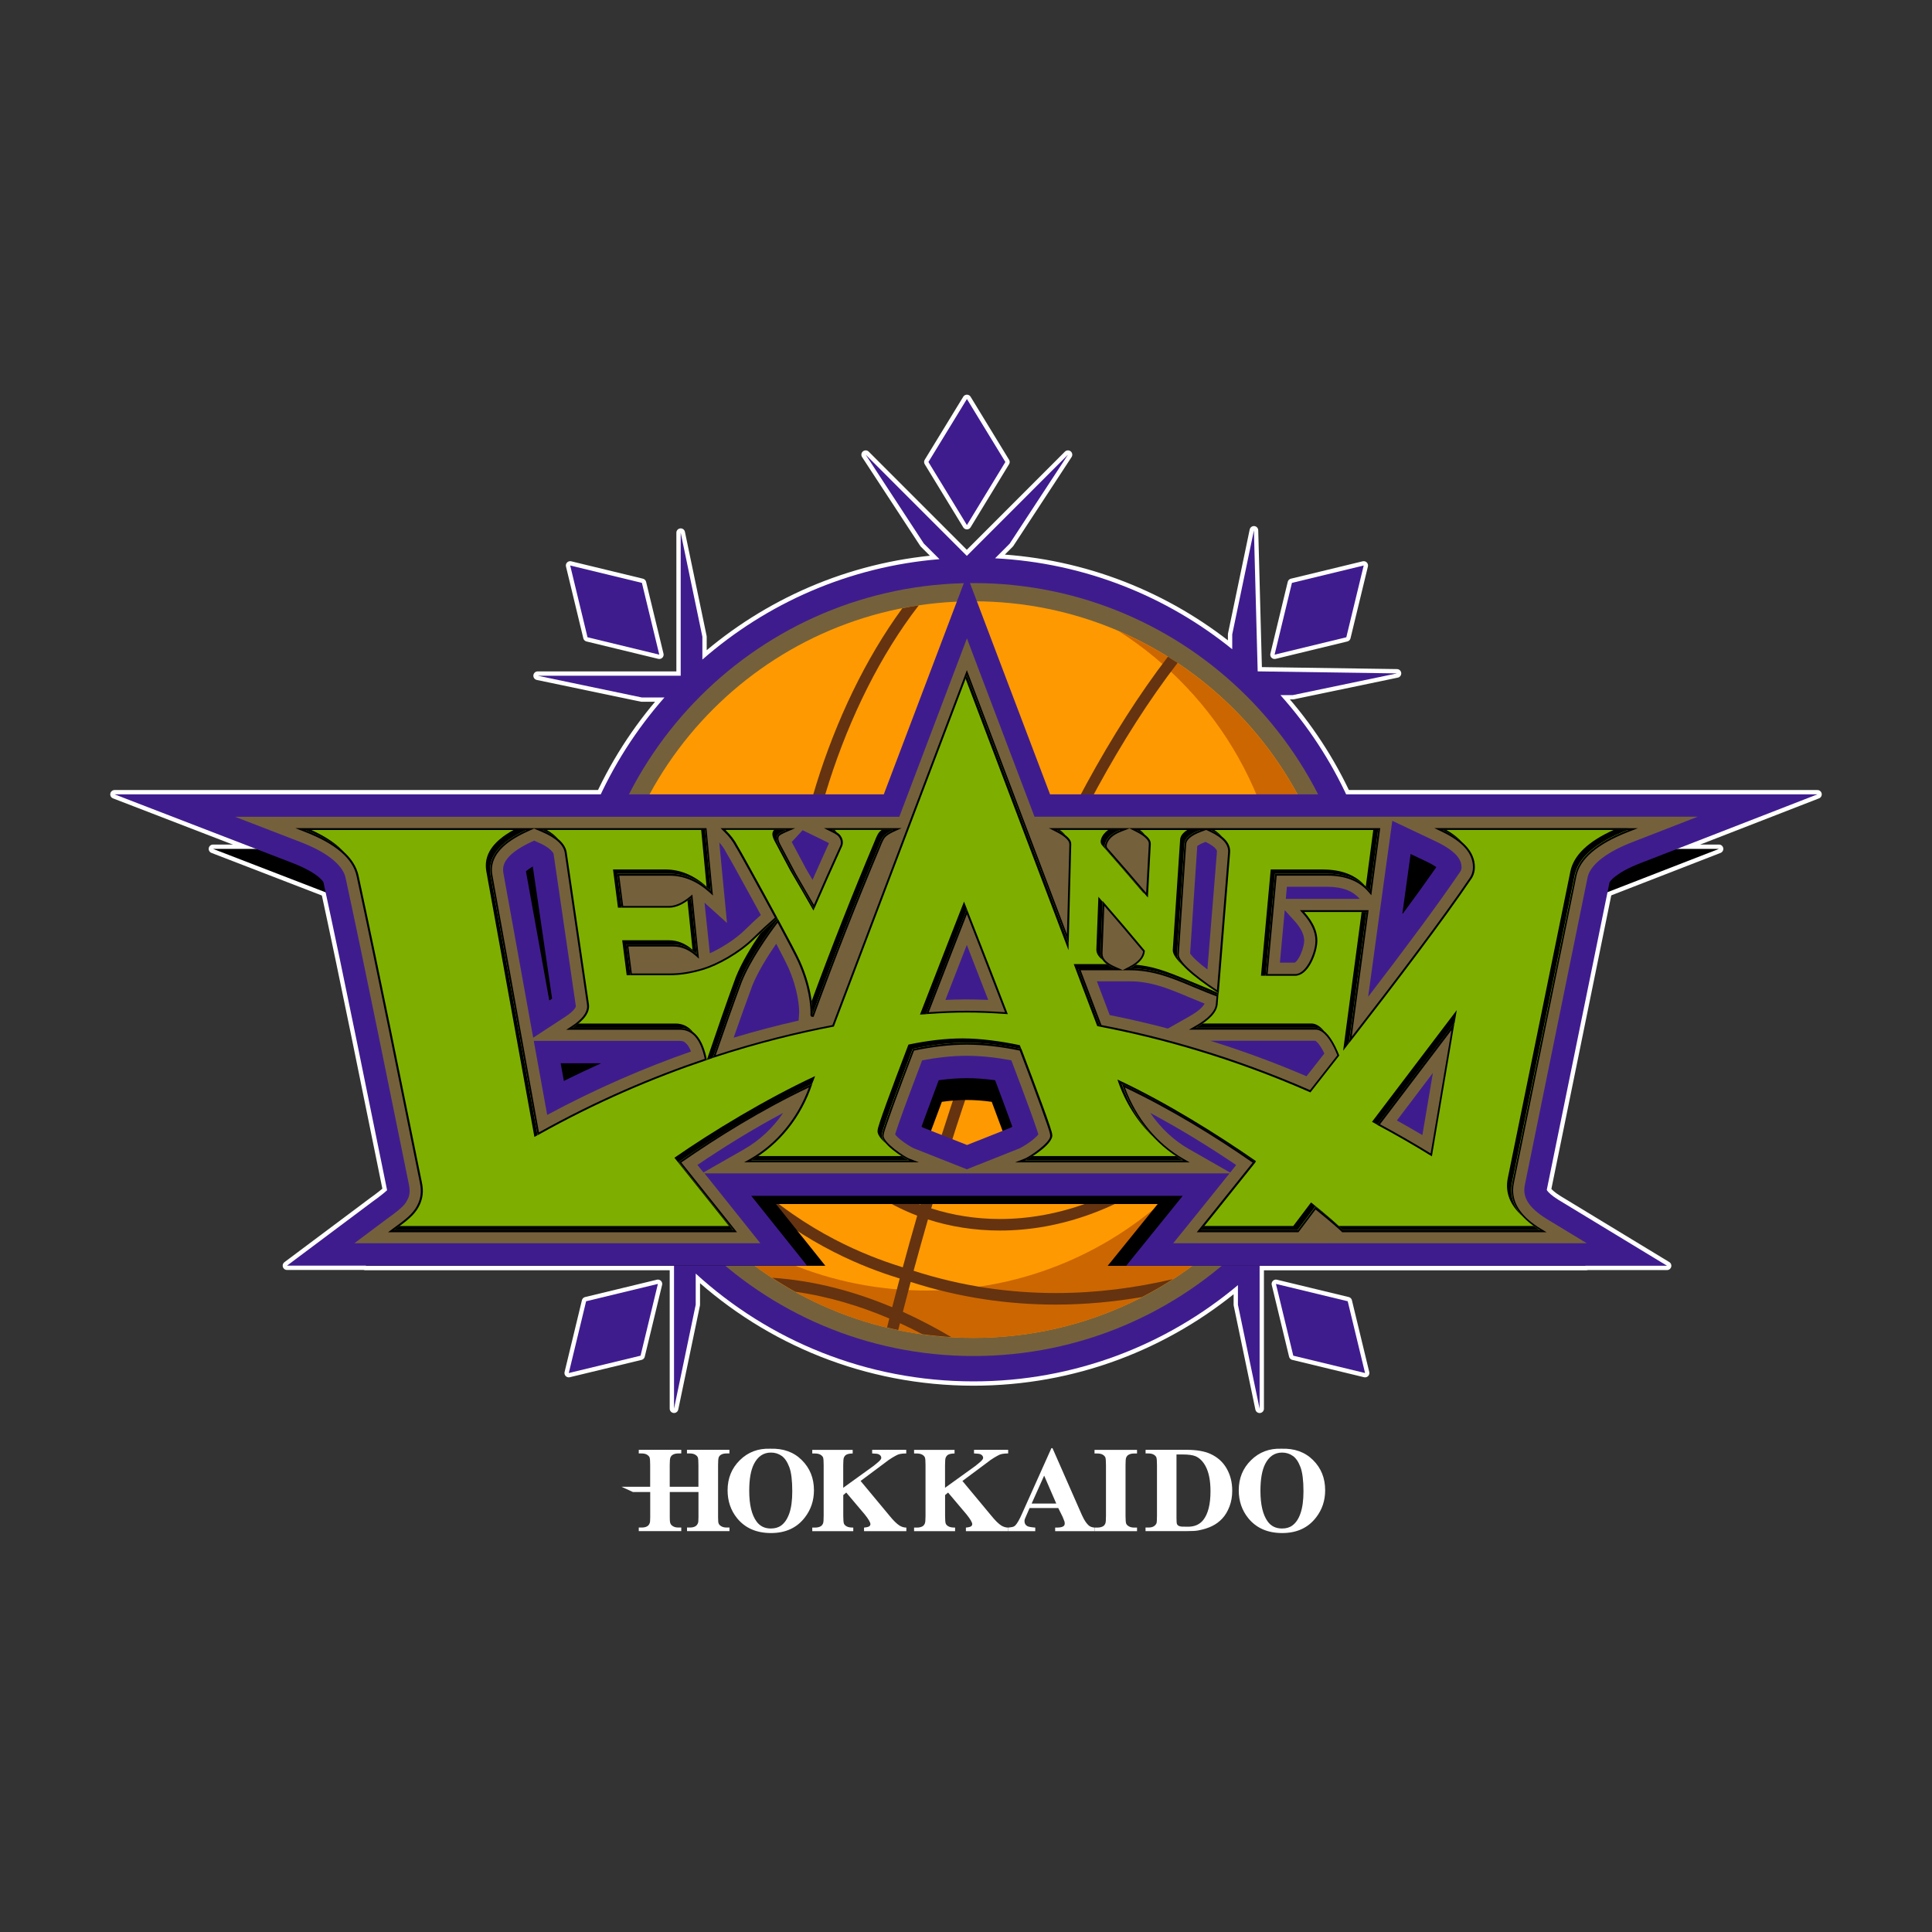 <?xml version="1.0" encoding="UTF-8"?><svg id="_レイヤー_1" xmlns="http://www.w3.org/2000/svg" width="400" height="400" viewBox="0 0 400 400"><rect x="0" y="0" width="400" height="400" fill="#333333" stroke="none"/><defs><style>.cls-1{fill:none;stroke:#fff;stroke-linejoin:round;stroke-width:1.79px;}.cls-2{fill:#fff;}.cls-3{fill:#7eaf00;}.cls-4,.cls-5{fill:#74613c;}.cls-6{fill:#3f1c8e;}.cls-7{fill:#65330f;}.cls-8{fill:#cc6601;}.cls-8,.cls-5,.cls-9{fill-rule:evenodd;}.cls-9{fill:#ff9901;}</style></defs><path class="cls-2" d="m286.81,201.03c0-.09.01-.19.01-.29,0-1.46-.04-2.92-.12-4.36l-.52-5.82c-2.12-17.82-9.72-33.95-21.09-46.65h2.59l21.54-4.49-28.83-.42-.78-29.19-4.49,21.53v3.08c-13.56-10.97-30.54-17.87-49.1-18.83l3.03-3.04,12.06-18.41-20.94,20.95-20.94-20.95,12.05,18.41,3.23,3.22c-18.73,1.53-35.74,9.11-49.09,20.79v-4.73l-4.49-21.54v29.61s-29.61,0-29.61,0l21.54,4.5h4.71c-11.65,13.22-19.27,30.06-20.93,48.63l-.32,6.03c0,.19-.01.38-.01.57l.14,6.21c1.08,18.21,7.87,34.87,18.6,48.24l5.76,6.47s0,0,0,0l-1.26.3v30.8l4.49-21.53v-6.44c15.16,13.86,35.34,22.31,57.5,22.32,20.85,0,39.95-7.5,54.76-19.93v4.06l4.49,21.53v-29.64c1.32-1.27,2.61-2.58,3.85-3.93l3.74-4.44c10.29-12.98,16.86-29.02,18.16-46.53l.25-6.09Z"/><path class="cls-1" d="m286.81,201.03c0-.09.01-.19.01-.29,0-1.46-.04-2.92-.12-4.36l-.52-5.82c-2.12-17.82-9.72-33.95-21.09-46.65h2.59l21.54-4.49-28.83-.42-.78-29.19-4.49,21.53v3.08c-13.56-10.97-30.54-17.87-49.1-18.83l3.03-3.04,12.06-18.41-20.94,20.95-20.94-20.95,12.05,18.41,3.23,3.22c-18.73,1.53-35.74,9.11-49.09,20.79v-4.73l-4.49-21.54v29.61s-29.61,0-29.61,0l21.54,4.5h4.71c-11.65,13.22-19.27,30.06-20.93,48.63l-.32,6.03c0,.19-.01.38-.01.57l.14,6.21c1.08,18.21,7.87,34.87,18.6,48.24l5.76,6.47s0,0,0,0l-1.26.3v30.8l4.49-21.53v-6.44c15.16,13.86,35.34,22.31,57.5,22.32,20.85,0,39.95-7.5,54.76-19.93v4.06l4.49,21.53v-29.64c1.32-1.27,2.61-2.58,3.85-3.93l3.74-4.44c10.29-12.98,16.86-29.02,18.16-46.53l.25-6.09Z"/><polygon class="cls-2" points="282.34 117.08 267.48 120.68 263.89 135.54 278.74 131.94 282.34 117.08"/><polygon class="cls-1" points="282.34 117.08 267.48 120.68 263.89 135.54 278.74 131.94 282.34 117.08"/><polygon class="cls-2" points="136.5 135.54 132.9 120.68 118.05 117.08 121.64 131.94 136.5 135.54"/><polygon class="cls-1" points="136.5 135.54 132.9 120.68 118.05 117.08 121.64 131.94 136.5 135.54"/><polygon class="cls-2" points="264.17 265.82 267.76 280.68 282.62 284.27 279.03 269.41 264.17 265.82"/><polygon class="cls-1" points="264.17 265.82 267.76 280.68 282.62 284.27 279.03 269.41 264.17 265.82"/><polygon class="cls-2" points="208.15 95.65 200.19 82.61 192.22 95.65 200.19 108.71 208.15 95.65"/><polygon class="cls-1" points="208.15 95.65 200.19 82.61 192.22 95.65 200.19 108.71 208.15 95.65"/><polygon class="cls-2" points="117.76 284.27 132.62 280.68 136.21 265.82 121.35 269.41 117.76 284.27"/><polygon class="cls-1" points="117.76 284.27 132.62 280.68 136.21 265.82 121.35 269.41 117.76 284.27"/><path class="cls-2" d="m306.45,248.34c-.07-.09-.09-.14-.1-.16,0,0,0-.03,0-.08,3.83-18.72,7.65-37.45,11.46-56.17v-.07c.08-.13.38-.57,1.15-1.16.9-.69,2.4-1.54,4.58-2.38l32.36-12.57h-140.52l-15.22-40.16-15.22,40.16H44.1l32.58,12.57c2.46.94,4.03,1.91,4.85,2.63.42.36.66.65.76.82.05.08.08.13.08.16v.07c4.04,18.67,7.77,37.35,11.59,56.11.01.06.02.1.03.14,0,0,0,.01-.01.02-.26.27-1.54,1.3-2.61,2.04l-15.71,11.76h95.22l-10.22-12.79h79.03c-1.14,1.41-1.78,2.2-1.78,2.2l-8.58,10.6h99.04s-19.9-12.07-19.9-12.07c-1.25-.76-1.85-1.39-2.03-1.65m-97.96-11.73c-.11.07-.21.13-.28.17l-8.01,3.18-8.08-3.2c-.06-.03-.16-.09-.26-.15.21-.61.46-1.29.72-2,.68-1.86,1.51-4.09,2.43-6.51,1.79-.25,3.52-.38,5.16-.38s3.37.13,5.17.38c1,2.66,1.91,5.08,2.62,7.03.19.53.37,1.03.53,1.48h0Zm71.43-39.06c.54-3.92,1.08-7.84,1.5-10.87l3.07,1.46c.72.35,1.26.67,1.64.93l-.44.64c-1.63,2.34-3.57,5.02-5.7,7.92l-.07-.08Z"/><path class="cls-1" d="m306.45,248.34c-.07-.09-.09-.14-.1-.16,0,0,0-.03,0-.08,3.83-18.72,7.65-37.45,11.46-56.17v-.07c.08-.13.38-.57,1.15-1.16.9-.69,2.4-1.54,4.58-2.38l32.36-12.57h-140.52l-15.22-40.16-15.22,40.16H44.1l32.58,12.57c2.46.94,4.03,1.91,4.85,2.63.42.36.66.65.76.82.05.08.08.13.08.16v.07c4.04,18.67,7.77,37.35,11.59,56.11.01.06.02.1.03.14,0,0,0,.01-.01.02-.26.27-1.54,1.3-2.61,2.04l-15.71,11.76h95.22l-10.22-12.79h79.03c-1.14,1.41-1.78,2.2-1.78,2.2l-8.58,10.6h99.04s-19.9-12.07-19.9-12.07c-1.25-.76-1.85-1.39-2.03-1.65Zm-97.96-11.73c-.11.07-.21.13-.28.17l-8.01,3.18-8.08-3.2c-.06-.03-.16-.09-.26-.15.21-.61.46-1.29.72-2,.68-1.86,1.51-4.09,2.43-6.51,1.79-.25,3.52-.38,5.16-.38s3.37.13,5.17.38c1,2.66,1.91,5.08,2.62,7.03.19.53.37,1.03.53,1.48h0Zm71.43-39.06c.54-3.92,1.08-7.84,1.5-10.87l3.07,1.46c.72.35,1.26.67,1.64.93l-.44.64c-1.63,2.34-3.57,5.02-5.7,7.92l-.07-.08Z"/><path class="cls-2" d="m320.35,246.54c-.07-.11-.1-.16-.1-.18,0-.01,0-.04.01-.09,4.33-21.17,8.64-42.35,12.96-63.52l.02-.07c.07-.14.41-.65,1.29-1.31,1.01-.77,2.7-1.75,5.17-2.69l36.58-14.22h-158.88l-17.21-45.41-17.21,45.41H23.72l36.84,14.21c2.78,1.07,4.55,2.16,5.49,2.97.48.41.74.73.86.92.06.1.09.15.09.18v.07c4.57,21.11,8.78,42.23,13.11,63.45.01.06.02.11.03.15,0,0,0,.01-.01.02-.3.32-1.75,1.48-2.95,2.32l-17.76,13.29h107.67l-11.56-14.46h89.35c-1.28,1.59-11.71,14.48-11.71,14.48h111.97s-22.49-13.65-22.49-13.65c-1.41-.87-2.09-1.58-2.3-1.87m-206.63-39.4c-1.61-8.91-3.22-17.82-4.83-26.73.18-.18.66-.57,1.42-1.02,1.33,9.15,2.67,18.25,4,27.37l-.59.38Zm3.02,16.67c-.22-1.23-.44-2.45-.66-3.67h8.38c-2.55,1.15-5.13,2.37-7.72,3.67m92.84,9.47c-.12.08-.24.14-.32.19l-9.05,3.59-9.13-3.61c-.08-.05-.18-.1-.29-.18.24-.68.52-1.45.82-2.26.77-2.11,1.71-4.62,2.74-7.36,2.04-.29,3.99-.43,5.84-.43s3.81.15,5.84.43c1.14,3.01,2.16,5.74,2.96,7.95.22.6.42,1.16.6,1.67,0,0,0,0,0,0m87.29-53.03c-1.84,2.64-4.03,5.67-6.46,8.95l-.07-.08c.62-4.43,1.22-8.87,1.7-12.3l3.47,1.65c.83.4,1.44.77,1.86,1.06l-.49.72Z"/><path class="cls-1" d="m320.35,246.54c-.07-.11-.1-.16-.1-.18,0-.01,0-.04.01-.09,4.33-21.17,8.64-42.35,12.96-63.52l.02-.07c.07-.14.41-.65,1.29-1.31,1.01-.77,2.7-1.75,5.17-2.69l36.58-14.22h-158.88l-17.21-45.41-17.21,45.41H23.72l36.84,14.21c2.78,1.07,4.55,2.16,5.49,2.97.48.41.74.73.86.92.06.1.09.15.09.18v.07c4.57,21.11,8.78,42.23,13.11,63.45.01.06.02.11.03.15,0,0,0,.01-.01.02-.3.32-1.75,1.48-2.95,2.32l-17.76,13.29h107.67l-11.56-14.46h89.35c-1.28,1.59-11.71,14.48-11.71,14.48h111.97s-22.49-13.65-22.49-13.65c-1.41-.87-2.09-1.58-2.3-1.87Zm-206.63-39.4c-1.61-8.91-3.22-17.82-4.83-26.73.18-.18.66-.57,1.42-1.02,1.33,9.15,2.67,18.25,4,27.37l-.59.38Zm3.02,16.67c-.22-1.23-.44-2.45-.66-3.67h8.38c-2.55,1.15-5.13,2.37-7.72,3.67Zm92.84,9.47c-.12.08-.24.14-.32.19l-9.05,3.59-9.13-3.61c-.08-.05-.18-.1-.29-.18.24-.68.52-1.45.82-2.26.77-2.11,1.71-4.62,2.74-7.36,2.04-.29,3.99-.43,5.84-.43s3.81.15,5.84.43c1.14,3.01,2.16,5.74,2.96,7.95.22.6.42,1.16.6,1.67,0,0,0,0,0,0Zm87.29-53.03c-1.84,2.64-4.03,5.67-6.46,8.95l-.07-.08c.62-4.43,1.22-8.87,1.7-12.3l3.47,1.65c.83.4,1.44.77,1.86,1.06l-.49.72Z"/><path class="cls-6" d="m286.81,201.03c0-.09.01-.19.01-.29,0-1.46-.04-2.92-.12-4.36l-.52-5.82c-2.12-17.82-9.72-33.95-21.09-46.65h2.59l21.54-4.49-28.83-.42-.78-29.19-4.49,21.53v3.08c-13.56-10.97-30.54-17.87-49.1-18.83l3.03-3.04,12.06-18.41-20.94,20.95-20.94-20.95,12.05,18.41,3.23,3.22c-18.73,1.53-35.74,9.11-49.09,20.79v-4.73l-4.49-21.54v29.61s-29.61,0-29.61,0l21.54,4.5h4.71c-11.65,13.22-19.27,30.06-20.93,48.63l-.32,6.03c0,.19-.01.38-.01.57l.14,6.21c1.08,18.21,7.87,34.87,18.6,48.24l5.76,6.47s0,0,0,0l-1.26.3v30.8l4.49-21.53v-6.44c15.16,13.86,35.34,22.31,57.5,22.32,20.85,0,39.95-7.5,54.76-19.93v4.06l4.49,21.53v-29.64c1.32-1.27,2.61-2.58,3.85-3.93l3.74-4.44c10.29-12.98,16.86-29.02,18.16-46.53l.25-6.09Z"/><polygon class="cls-6" points="282.34 117.08 267.48 120.68 263.89 135.54 278.74 131.94 282.34 117.08"/><polygon class="cls-6" points="136.5 135.54 132.9 120.68 118.05 117.08 121.64 131.94 136.5 135.54"/><polygon class="cls-6" points="264.17 265.82 267.76 280.68 282.62 284.27 279.03 269.41 264.17 265.82"/><polygon class="cls-6" points="208.15 95.65 200.19 82.61 192.22 95.65 200.19 108.71 208.15 95.65"/><polygon class="cls-6" points="117.76 284.27 132.62 280.68 136.21 265.82 121.35 269.41 117.76 284.27"/><path class="cls-5" d="m281.58,200.74c0,44.19-35.83,80.01-80.02,80.01s-80.02-35.82-80.02-80.01,35.83-80.02,80.02-80.02,80.02,35.83,80.02,80.02"/><path class="cls-9" d="m277.81,200.74c0,42.11-34.14,76.25-76.25,76.25s-76.25-34.14-76.25-76.25,34.14-76.25,76.25-76.25,76.25,34.14,76.25,76.25"/><path class="cls-8" d="m231.53,130.61c20.65,13.14,34.34,36.23,34.34,62.52,0,40.9-33.16,74.06-74.06,74.06-19.78,0-37.74-7.75-51.01-20.37,13.93,18.34,35.95,30.18,60.75,30.18,42.11,0,76.25-34.14,76.25-76.25,0-31.47-19.07-58.48-46.28-70.13"/><path class="cls-7" d="m188.52,265.4c10.3,3.32,20.39,4.7,30.02,4.7,6.17,0,12.14-.58,17.88-1.56,2.19-1.13,4.33-2.36,6.4-3.7-7.63,1.78-15.77,2.88-24.27,2.87-9.43,0-19.31-1.36-29.4-4.61.91-3.35,1.9-6.9,2.97-10.63,4.62,1.49,9.64,2.3,14.9,2.3h.01c12.28,0,25.8-4.42,38.42-14.86,13.63-11.3,24.68-28.46,32.29-42.66-.07-1.51-.18-3.01-.33-4.5-.66,1.27-1.33,2.57-2.05,3.9-7.5,13.95-18.34,30.61-31.42,41.42-12.23,10.11-25.21,14.31-36.91,14.31-5.03,0-9.83-.78-14.23-2.2,10.1-34.49,27.15-81.97,51.01-112.94-.66-.44-1.33-.87-2-1.28-24.09,31.41-41.14,78.89-51.25,113.43-6.26-2.43-11.6-6.19-15.46-10.87-6.8-8.19-10.06-21.38-10.05-36.45-.03-25.53,9.34-56.26,25.17-76.74-1.14.17-2.27.37-3.4.6-15.33,20.96-24.13,50.9-24.15,76.15.01,15.38,3.27,29.08,10.6,37.96,4.2,5.08,9.93,9.1,16.63,11.65-1.08,3.75-2.08,7.32-2.99,10.7-10.4-3.3-48.85-16.27-60.71-73.1-.36,2.43-.62,4.89-.75,7.39,13.7,52.29,50.92,64.96,60.83,68.02-.55,2.07-1.08,4.07-1.56,5.95-7.55-3.17-15.93-5.52-24.84-6.1,1.55,1.02,3.14,1.98,4.77,2.89,6.9.97,13.46,2.98,19.47,5.54-.16.63-.31,1.25-.46,1.86.77.18,1.54.37,2.31.53.11-.46.24-.95.36-1.42,1.58.72,3.11,1.49,4.61,2.27,1.97.27,3.97.48,6,.6-3.11-1.83-6.45-3.61-10.01-5.22.51-1.97,1.04-4.04,1.62-6.21"/><path class="cls-2" d="m159.47,299.94c2.68-.09,4.86.68,6.53,2.35,1.68,1.66,2.52,3.75,2.52,6.25,0,2.13-.63,4.01-1.88,5.63-1.65,2.15-3.99,3.23-7.01,3.23s-5.37-1.03-7.03-3.08c-1.31-1.62-1.96-3.55-1.96-5.77,0-2.5.85-4.58,2.55-6.25,1.7-1.67,3.79-2.45,6.28-2.36m.14.8c-1.54,0-2.71.79-3.51,2.36-.66,1.29-.98,3.14-.98,5.55,0,2.88.51,5,1.52,6.37.7.96,1.69,1.44,2.95,1.44.85,0,1.56-.2,2.14-.62.73-.53,1.29-1.37,1.7-2.54.4-1.16.6-2.68.6-4.55,0-2.22-.2-3.89-.61-4.99-.42-1.11-.95-1.89-1.58-2.33-.65-.46-1.38-.69-2.22-.69"/><path class="cls-2" d="m178.18,306.62l5.92,7.12c.84,1.05,1.56,1.75,2.16,2.13.44.26.9.4,1.39.4v.74h-8.76v-.74c.55-.05.92-.15,1.08-.26.16-.12.24-.28.24-.46,0-.35-.38-1-1.14-1.96l-3.86-4.57-.62.52v4.31c0,.88.05,1.42.15,1.63.1.22.29.4.57.55.28.16.73.24,1.35.24v.74h-8.49v-.74h.55c.49,0,.88-.09,1.18-.26.21-.12.38-.31.5-.6.09-.2.13-.72.13-1.56v-10.5c0-.86-.04-1.4-.13-1.62-.1-.21-.28-.4-.55-.56-.28-.16-.65-.24-1.13-.24h-.55v-.75h8.37v.75c-.57,0-1,.08-1.3.24-.22.12-.39.31-.51.58-.1.21-.15.73-.15,1.59v4.69l6.24-4.5c.87-.7,1.64-1.27,1.64-1.7,0-.31-.18-.56-.54-.74-.18-.09-.63-.15-1.35-.17v-.75h7.06v.75c-.98,0-1.55.14-1.88.31-.34.17-1.45.74-2.66,1.72l-4.92,3.67Z"/><path class="cls-2" d="m199.26,306.62l5.92,7.12c.84,1.05,1.56,1.75,2.16,2.13.45.26.9.4,1.4.4v.74h-8.76v-.74c.55-.05.91-.15,1.07-.26.16-.12.24-.28.24-.46,0-.35-.38-1-1.14-1.96l-3.86-4.57-.62.52v4.31c0,.88.05,1.42.15,1.63.1.22.29.4.57.55.29.16.74.24,1.35.24v.74h-8.49v-.74h.56c.49,0,.88-.09,1.18-.26.21-.12.37-.31.49-.6.09-.2.14-.72.14-1.56v-10.5c0-.86-.04-1.4-.14-1.62-.09-.21-.27-.4-.55-.56-.28-.16-.66-.24-1.12-.24h-.56v-.75h8.38v.75c-.57,0-1,.08-1.31.24-.21.12-.38.31-.51.58-.1.21-.15.73-.15,1.59v4.69l6.25-4.5c.86-.7,1.64-1.27,1.64-1.7,0-.31-.18-.56-.54-.74-.18-.09-.63-.15-1.35-.17v-.75h7.07v.75c-.98,0-1.56.14-1.89.31-.33.17-1.45.74-2.65,1.72l-4.93,3.67Z"/><path class="cls-2" d="m219.11,312.22h-5.94l-.71,1.63c-.23.55-.35.72-.35,1.07,0,.48.19.82.57,1.04.23.14.78.24,1.66.31v.74h-5.6v-.74c.61-.09,1.1-.06,1.49-.47.39-.41.87-1.25,1.43-2.54l6.02-13.43h.23l6.07,13.81c.58,1.3,1.05,1.84,1.42,2.18.28.26.68.4,1.19.45v.74h-8.13v-.74h.33c.65,0,1.11-.09,1.38-.28.18-.13.27-.32.27-.57,0-.15-.02-.31-.07-.46-.02-.08-.14-.38-.37-.93l-.9-1.81Zm-.42-.92l-2.51-5.79-2.59,5.79h5.09Z"/><path class="cls-2" d="m235.41,316.27v.74h-8.8v-.74h.56c.49,0,.88-.09,1.18-.26.22-.12.38-.31.5-.6.09-.2.13-.72.13-1.56v-10.5c0-.86-.05-1.4-.13-1.62-.1-.21-.28-.4-.55-.56-.27-.16-.65-.24-1.13-.24h-.56v-.75h8.8v.75h-.56c-.49,0-.89.08-1.18.26-.22.11-.39.31-.51.59-.09.2-.13.72-.13,1.57v10.5c0,.86.05,1.4.14,1.61.09.22.28.4.56.56.27.16.65.25,1.12.25h.56Z"/><path class="cls-2" d="m244.49,317h-7.32v-.74h.56c.49,0,.86-.08,1.12-.24.26-.15.45-.36.58-.62.07-.17.11-.69.11-1.56v-10.5c0-.86-.05-1.4-.13-1.62-.09-.21-.28-.4-.55-.56-.28-.16-.65-.24-1.12-.24h-.56v-.75h8.52c2.01,0,3.63.28,4.85.82,1.5.67,2.64,1.69,3.41,3.04.78,1.36,1.16,2.89,1.16,4.61,0,1.18-.19,2.27-.57,3.27-.38.99-.87,1.82-1.48,2.47-.6.65-1.3,1.17-2.09,1.56-.79.4-1.76.7-2.89.92-.51.1-1.3.14-2.38.14h-1.19Zm.32-15.87c-.08,0-1.15,0-1.23,0v13.13c0,.69.03,1.12.1,1.28.07.16.18.28.34.36.16.09.39.15.67.17.09,0,1.17.02,1.28.02,1.39,0,2.44-.48,3.17-1.42.99-1.27,1.48-3.25,1.48-5.93,0-2.16-.33-3.88-1.02-5.18-.54-1-1.23-1.69-2.07-2.06-.56-.24-1.47-.37-2.72-.37"/><path class="cls-2" d="m265.32,299.94c2.68-.09,4.85.68,6.53,2.35,1.68,1.66,2.51,3.75,2.51,6.25,0,2.13-.62,4.01-1.88,5.63-1.65,2.15-3.99,3.23-7.01,3.23s-5.37-1.03-7.03-3.08c-1.31-1.62-1.97-3.55-1.97-5.77,0-2.5.85-4.58,2.56-6.25,1.7-1.67,3.79-2.45,6.27-2.36m.15.8c-1.54,0-2.71.79-3.51,2.36-.65,1.29-.98,3.14-.98,5.55,0,2.88.51,5,1.51,6.37.7.96,1.69,1.44,2.96,1.44.85,0,1.56-.2,2.13-.62.73-.53,1.3-1.37,1.7-2.54.4-1.16.61-2.68.61-4.55,0-2.22-.21-3.89-.62-4.99-.42-1.11-.94-1.89-1.59-2.33-.64-.46-1.38-.69-2.22-.69"/><path class="cls-2" d="m148.78,301.77c.12-.28.3-.48.51-.59.29-.18.68-.26,1.18-.26h.55v-.75h-8.79v.75h.55c.47,0,.85.08,1.13.24.28.17.46.35.56.56.09.22.13.76.13,1.62v4.48h-5.94v-4.48c0-.84.05-1.37.14-1.57.12-.28.29-.48.51-.59.3-.18.69-.26,1.18-.26h.56v-.75h-8.8v.75h.56c.47,0,.85.08,1.12.24.27.17.46.35.55.56.09.22.13.76.13,1.62v4.48h-5.94l2.38,1.09h3.57v5.21c0,.85-.04,1.08-.13,1.28-.12.29-.28.48-.5.6-.29.18-.69.26-1.18.26h-.56v.74h8.8v-.74h-.56c-.47,0-.84-.08-1.12-.25-.28-.16-.46-.35-.55-.56-.1-.21-.15-.46-.15-1.33v-5.21h5.94v5.21c0,.85-.04,1.08-.13,1.28-.13.29-.3.48-.51.6-.29.18-.68.26-1.18.26h-.55v.74h8.79v-.74h-.55c-.47,0-.84-.08-1.12-.25-.29-.16-.47-.35-.56-.56-.09-.21-.13-.46-.13-1.33v-10.79c0-.84.04-1.37.13-1.57"/><path d="m306.45,248.34c-.07-.09-.09-.14-.1-.16,0,0,0-.03,0-.08,3.83-18.72,7.65-37.45,11.46-56.17v-.07c.08-.13.38-.57,1.15-1.16.9-.69,2.4-1.54,4.58-2.38l32.36-12.57h-140.52l-15.22-40.16-15.22,40.16H44.1l32.58,12.57c2.46.94,4.03,1.91,4.85,2.63.42.36.66.65.76.82.05.08.08.13.08.16v.07c4.04,18.67,7.77,37.35,11.59,56.11.01.06.02.1.03.14,0,0,0,.01-.01.02-.26.27-1.54,1.3-2.61,2.04l-15.71,11.76h95.22l-10.22-12.79h79.03c-1.14,1.41-1.78,2.2-1.78,2.2l-8.58,10.6h99.04s-19.9-12.07-19.9-12.07c-1.25-.76-1.85-1.39-2.03-1.65m-97.96-11.73c-.11.07-.21.13-.28.17l-8.01,3.18-8.08-3.2c-.06-.03-.16-.09-.26-.15.21-.61.46-1.29.72-2,.68-1.86,1.51-4.09,2.43-6.51,1.79-.25,3.52-.38,5.16-.38s3.37.13,5.17.38c1,2.66,1.91,5.08,2.62,7.03.19.53.37,1.03.53,1.48h0Zm71.43-39.06c.54-3.92,1.08-7.84,1.5-10.87l3.07,1.46c.72.35,1.26.67,1.64.93l-.44.64c-1.63,2.34-3.57,5.02-5.7,7.92l-.07-.08Z"/><path class="cls-6" d="m320.35,246.54c-.07-.11-.1-.16-.1-.18,0-.01,0-.04.01-.09,4.33-21.17,8.64-42.35,12.96-63.52l.02-.07c.07-.14.41-.65,1.29-1.31,1.01-.77,2.7-1.75,5.17-2.69l36.58-14.22h-158.88l-17.21-45.41-17.21,45.41H23.72l36.84,14.21c2.78,1.07,4.55,2.16,5.49,2.97.48.41.74.73.86.92.06.1.09.15.09.18v.07c4.57,21.11,8.78,42.23,13.11,63.45.01.06.02.11.03.15,0,0,0,.01-.01.02-.3.32-1.75,1.48-2.95,2.32l-17.76,13.29h107.67l-11.56-14.46h89.35c-1.28,1.59-11.71,14.48-11.71,14.48h111.97s-22.49-13.65-22.49-13.65c-1.41-.87-2.09-1.58-2.3-1.87m-206.63-39.4c-1.61-8.91-3.22-17.82-4.83-26.73.18-.18.66-.57,1.42-1.02,1.33,9.15,2.67,18.25,4,27.37l-.59.38Zm3.02,16.67c-.22-1.23-.44-2.45-.66-3.67h8.38c-2.55,1.15-5.13,2.37-7.72,3.67m92.84,9.47c-.12.08-.24.14-.32.19l-9.05,3.59-9.13-3.61c-.08-.05-.18-.1-.29-.18.24-.68.52-1.45.82-2.26.77-2.11,1.71-4.62,2.74-7.36,2.04-.29,3.99-.43,5.84-.43s3.81.15,5.84.43c1.14,3.01,2.16,5.74,2.96,7.95.22.6.42,1.16.6,1.67,0,0,0,0,0,0m87.29-53.03c-1.84,2.64-4.03,5.67-6.46,8.95l-.07-.08c.62-4.43,1.22-8.87,1.7-12.3l3.47,1.65c.83.4,1.44.77,1.86,1.06l-.49.72Z"/><path class="cls-4" d="m214.19,169.11l-14-36.94-14,36.94H48.67l13.58,5.24c6.25,2.4,8.89,5.19,9.32,7.49,4.56,21.16,8.78,42.3,13.11,63.5.09.43.13.84.13,1.22,0,.72-.13,1.37-.76,2.38-.59.99-2.56,2.44-4.16,3.58l-6.52,4.88h84.05l-11.56-14.47h108.7c-4.9,6.12-8.06,10.03-8.09,10.06l-3.57,4.41h85.62l-8.29-5.03c-3.54-2.2-4.63-4.11-4.64-5.99,0-.33.04-.68.11-1.04,4.32-21.19,8.64-42.36,12.96-63.53.36-2.23,3.01-5.03,9.36-7.48l13.48-5.24h-137.32Zm82.47,53.05c-.72,4.28-1.45,8.57-2.17,12.85-1.77-1.05-3.53-2.06-5.28-3.03,2.41-3.17,4.92-6.49,7.45-9.83m-28.67-31.52c1.55,1.72,2.02,3.05,2.03,4.12,0,.13-.02.27-.03.44h0c-.07.68-.49,2.13-1.04,3.05-.26.48-.58.84-.75.97-.08.06-.14.09-.15.1h-3.06c.34-3.63.67-7.26,1-10.88l2,2.21Zm13.52-4.53c-3.84,0-7.68,0-11.51,0h-3.79c.07-.84.16-1.68.23-2.51h8.31c3.38.03,5.36.92,6.77,2.51m-7.32,32.01c-1.25,1.59-2.48,3.16-3.7,4.72-6.87-2.95-13.55-5.37-19.91-7.35h21.73s.14.08.32.24c.34.31.89,1.04,1.43,2.14.04.09.08.17.13.26m-27.91-7.71l-4.49,2.54c-4.21-1.11-8.24-2.03-12.05-2.79l-2.65-6.99h6.84c1.91,0,3.95.31,6.12.96,1.32.39,3.39,1.16,6.04,2.3,1.24.52,2.34.97,3.31,1.36-.02.03-.04.08-.09.15-.29.48-1.17,1.44-3.03,2.46m5.67-34.1c-.66,8.12-1.32,16.27-1.98,24.42-.93-.7-1.69-1.33-2.27-1.87-.63-.57-1.05-1.07-1.24-1.34-.02-.04-.05-.08-.07-.11.49-7.41.99-14.83,1.48-22.24.04-.04.1-.08.18-.13.27-.18.74-.43,1.4-.67l.15-.05c1.07.51,1.76,1.02,2.04,1.36.33.42.27.38.3.57,0-.02,0,0,0,.06m-132.72,32.09c-.03.07-.11.29-.38.6-.32.39-.89.92-1.81,1.52l-6.65,4.34c-2.05-11.35-4.11-22.7-6.16-34.05-.05-.26-.07-.5-.07-.73.02-.91.27-1.63,1.16-2.65.88-.98,2.46-2.09,4.75-3.13l.53-.24.61.27c2.81,1.14,3.45,2.39,3.41,2.51,1.53,10.52,3.06,20.99,4.6,31.46v.1h0Zm23.82,9.32c-9.48,3.31-19.51,7.61-29.76,13.12-.93-5.1-1.86-10.22-2.78-15.33h30.22c.79.05.93.12,1.51.71.25.3.56.79.82,1.5m2.83-30.79l4.63,4.17-.67-6.93c-.31-3.24-.62-6.5-.93-9.74.58.65,1.03,1.3,1.36,1.95l.85,1.47c.52.92,1.29,2.28,2.13,3.83,1.27,2.28,2.78,5.06,4.26,7.77-.97.88-2.11,1.92-3.22,3.02-2.08,2.07-5.05,3.87-7.35,4.92v-.14c-.36-3.43-.72-6.87-1.08-10.31m19.48,24.37c-4.28.96-8.78,2.14-13.46,3.54,1.25-3.58,2.53-7.15,3.85-10.73,1.11-2.81,3.18-6.13,4.97-8.72,1.18,2.24,2.1,4.02,2.4,4.7,2.19,4.85,2.35,8.52,2.35,9.57,0,.3-.12,1.64-.12,1.64m.83-39.41l4.88,2.37s.18.09.4.21c.05.03.12.06.18.1-1.15,2.54-2.29,5.07-3.4,7.6-.46-.79-.93-1.59-1.39-2.37-.23-.45-2.11-3.98-2.92-5.48l2.25-2.43Zm33.99,35.03h-.39c-1.22,0-2.56.04-4.03.1,1.65-4.26,3.21-8.26,4.43-11.39,1.22,3.13,2.78,7.13,4.43,11.39-1.63-.07-3.11-.1-4.44-.1m-14.79,28h0s0-.22,0-.22c.28-.91.97-2.88,1.84-5.28,1.01-2.74,2.3-6.19,3.71-9.89,3.18-.6,6.28-.94,9.23-.94s6.06.34,9.24.94c1.51,3.98,2.9,7.67,3.93,10.51.57,1.58,1.04,2.9,1.35,3.84.14.42.25.75.31,1-.31.36-.98,1.01-1.65,1.48-.91.7-2.16,1.37-2.18,1.37l-10.98,4.36-11-4.36c-.08,0-1.62-.86-2.61-1.68-.51-.39-.96-.83-1.21-1.12m102.9-65l9.2,4.36c4.13,2.01,5.14,3.75,5.14,5.24,0,0-.01.02.02.12-.02.21-.09.46-.17.62-.03.07-.07.14-.07.13l-.22.33h0c-4.43,6.53-11.39,15.87-18.89,25.65.7-5.23,5-36.44,5-36.44m-142.61,72.81l-1.26-1.56c5.32-3.6,11.37-7.38,17.75-10.77-2.14,3.13-4.9,5.7-8.02,7.49l-8.48,4.84Zm100.52-4.84c-3.13-1.78-5.87-4.35-8.02-7.49,6.39,3.41,12.46,7.18,17.79,10.79-.43.54-.85,1.06-1.25,1.56l-8.51-4.86Z"/><path d="m337.04,171.44h-40.1l1.55.74c4.45,2.11,6.47,4.57,6.47,7.37,0,1.39-.7,2.22-.68,2.23-5.51,8.16-14.9,20.57-24.41,32.85,1.14-8.58,2.28-17.17,3.43-25.75l.05-.44h-14.22l.59.65c1.79,1.98,2.63,3.87,2.63,5.68,0,.23-.02.46-.04.69-.22,2.19-1.96,6.3-4.21,6.2h-5.64c.63-6.79,1.25-13.58,1.87-20.36h10.43c3.85,0,6.69,1.15,8.59,3.39l.57.67.11-.87c.55-4.2,1.12-8.39,1.68-12.59l.05-.44h-68.6l1.44.73c1.98.98,2.82,1.93,2.78,2.53.01,0,0,.02.02.13-.18,6.13-.33,12.35-.5,18.57l-20.72-54.68-27.84,73.49c-7.31,1.39-15.45,3.39-24.15,6.22,1.74-5.04,3.52-10.08,5.38-15.12,1.81-4.53,5.5-9.73,7.44-12.29,1.99,3.71,3.71,6.95,4.23,8.11,2.34,5.21,2.56,9.22,2.56,10.52,0,.3-.01.41-.01.47.06.32.11.32.39.39h.27l.09-.25c4.26-11.66,8.84-23.31,13.74-34.97.37-.98.7-1.61.9-1.86.28-.36.91-.82,1.86-1.25l1.64-.74h-16.09l1.49.74s.87.42,1.15.64c.55.38.87,1.02.87,1.62,0,.19-.04.38-.1.57-1.86,4.08-3.69,8.19-5.48,12.3-1.23-2.14-2.46-4.27-3.72-6.41h0c-.25-.48-3.09-5.83-3.27-6.16-.28-.53-.36-.91-.36-1.16,0-.54.33-.68.61-.85.33-.19,1.12-.54,1.13-.54l1.73-.74h-15.45l.69.67c1.06,1.01,1.87,2.07,2.45,3.21l.11.21h.03c.71,1.2,4.63,8.27,7.96,14.43-1.13.99-2.85,2.53-4.51,4.16-3.14,3.09-7.61,5.43-10.26,6.25-2.46.77-4.77,1.15-6.96,1.15h-7.88c-.24-1.86-.48-3.72-.71-5.58h9.25c1.66,0,3.18.61,4.62,1.87l.74.65-.11-.99c-.4-3.86-.8-7.72-1.19-11.59l-.07-.71-.55.46c-1.59,1.3-3.01,1.91-4.28,1.91h-9.49c-.27-2.09-.53-4.17-.81-6.26h10.38c2.95,0,5.7,1.13,8.27,3.43l.74.67-.1-.99c-.39-4.2-.8-8.4-1.2-12.6l-.03-.36H61.15l1.92.75c6.52,2.52,10,5.61,10.76,9.18,4.57,21.17,8.78,42.32,13.11,63.52.11.53.18,1.09.18,1.68,0,1.1-.26,2.29-1.12,3.64-1.05,1.64-3.21,3.06-4.72,4.19l-.93.7h72.24l-11.53-14.44c7.53-5.22,16.73-10.94,26.42-15.53-2.34,6.4-6.69,11.66-12.16,14.78l-1.27.72h36.2l-1.89-.74c-1.13-.37-5.57-3.45-5.42-4.79,0-.07,0-.12.02-.15l.04-.14-.02-.05c.15-.94,2.96-8.64,6.26-17.26,3.73-.77,7.4-1.23,10.94-1.23s7.21.46,10.95,1.23c3.36,8.77,6.2,16.56,6.27,17.3,0,.04,0,.09.01.14,0,.05.02.1.02.17.16,1.34-4.29,4.42-5.41,4.79l-1.88.74h36.19l-1.27-.72c-5.47-3.12-9.82-8.39-12.16-14.78,9.7,4.6,18.91,10.32,26.44,15.55-6.55,8.22-11.05,13.77-11.06,13.79l-.51.63h21.05l.13-.16s1.27-1.68,3.43-4.55c2.98,2.4,4.91,4.1,5.39,4.59l.11.12h42.34l-1.19-.72c-3.88-2.36-5.75-5-5.75-7.97,0-.5.05-1,.16-1.52,4.31-21.17,8.63-42.35,12.94-63.52.71-3.53,4.21-6.62,10.8-9.18l1.94-.75h-2.08Zm-85.31,36.43c-.09,1.4-1.47,2.99-4.3,4.58l-1.27.73h26.21c1.18-.02,2.51,1.11,3.78,3.66.27.54.51,1.09.73,1.64-1.91,2.44-3.8,4.86-5.65,7.22-15.88-6.96-30.76-11.1-43.18-13.47l-4.3-11.34h10.2c2.16,0,4.42.35,6.78,1.06,1.48.44,3.58,1.23,6.29,2.39,1.97.83,3.58,1.47,4.85,1.95-.05.54-.09,1.07-.14,1.6m-23.47-10.4c.13-3.34.26-6.64.38-9.94,2.72,3.14,5.39,6.28,8.02,9.43-.11,1.12-1,2.2-2.89,3.18l-1.32.68-1.58-.69c-1.84-.81-2.61-1.71-2.59-2.64v-.02Zm57.46,35.28c4.65-6.14,9.8-12.93,14.8-19.5-1.44,8.5-2.88,17.01-4.32,25.53-3.52-2.16-7.01-4.17-10.49-6.03m-77.63-23.2c-3.06-.21-5.72-.3-7.9-.3s-4.84.08-7.89.3c3.47-8.99,6.82-17.53,7.9-20.28,1.08,2.75,4.43,11.29,7.89,20.28m41.65-37.74l.79.37c2.62,1.23,3.76,2.6,3.76,4.05,0,.07-.01.15-.01.25-.77,9.49-1.54,19-2.31,28.5-5.29-3.49-7.99-6.17-7.89-7.36v-.04c.5-7.62,1.01-15.23,1.52-22.82.04-.88.97-1.79,3.09-2.57l1.06-.38Zm-17.67.38l1.8-.7,1.34.68c1.9.94,2.68,1.86,2.65,2.48,0,0,0,.04,0,.09-.19,3.35-.37,6.71-.55,10.09-2.62-3.09-5.29-6.17-8.01-9.26,0,0,0,0-.01-.01-.07-.07-.14-.17-.15-.46,0-.11.02-.22.06-.36.33-1.04,1.21-1.9,2.87-2.55m-121.49-.66l1.56.66c3.06,1.29,4.58,2.79,4.8,4.37,1.53,10.48,3.07,20.94,4.6,31.4.02.13.03.25.03.37.01,1.28-1.01,2.68-3.24,4.14l-1.09.71h23.51c2.58.01,4.28,1.87,5.17,6.02-10.83,3.66-22.45,8.59-34.32,15.22-3.21-17.73-6.41-35.47-9.63-53.21-.07-.39-.11-.76-.11-1.13,0-2.98,2.29-5.63,7.28-7.9l1.46-.66Z"/><path class="cls-3" d="m336.74,171.83h-38.07c4.5,2.13,6.69,4.7,6.69,7.72,0,1.53-.77,2.47-.77,2.47-5.68,8.4-15.47,21.33-25.29,33.97,1.21-9.05,2.41-18.11,3.62-27.17h-12.9c2.06,2.27,2.94,4.5,2.68,6.67-.26,2.27-1.9,6.54-4.6,6.54h-6.06c.65-7.05,1.28-14.09,1.94-21.13h10.78c3.92,0,6.91,1.18,8.89,3.53.56-4.2,1.12-8.4,1.68-12.59h-34.62c2.8,1.31,4.12,2.87,3.97,4.67-.79,9.72-1.58,19.44-2.36,29.16-5.77-3.79-8.73-6.5-8.61-8.12.5-7.6,1-15.2,1.51-22.81.07-1.15,1.18-2.12,3.34-2.9h-13.15c1.97.99,2.9,1.95,2.85,2.9-.19,3.7-.4,7.39-.6,11.09-2.83-3.33-5.7-6.66-8.64-10,0,0-.43-.42-.17-1.22.37-1.18,1.38-2.12,3.09-2.78h-13.14c2.02,1.02,3.01,1.99,2.99,2.9-.17,6.89-.35,13.76-.53,20.65l-21.06-55.58-27.56,72.74c-7.54,1.43-16,3.51-25.05,6.49,1.81-5.29,3.69-10.58,5.64-15.87,1.97-4.92,6.05-10.51,7.86-12.87,2.13,3.93,3.97,7.42,4.53,8.67,2.93,6.49,2.58,11.15,2.58,11.15,4.26-11.66,8.83-23.32,13.74-34.98.38-.99.7-1.64.97-1.96.35-.43,1.01-.9,2-1.35h-12.63s.86.42,1.2.66c.86.62,1.25,1.73.9,2.65-1.97,4.34-3.91,8.68-5.79,13.02-1.35-2.35-2.71-4.71-4.1-7.07,0,0-3.1-5.83-3.29-6.18-.95-1.82.03-2.31.41-2.52.37-.22,1.17-.56,1.17-.56h-12.6c1.08,1.04,1.93,2.14,2.53,3.31.06,0,4.54,8.06,8.23,14.91-1.12.97-2.96,2.62-4.73,4.35-3.21,3.15-7.69,5.5-10.41,6.35-2.49.77-4.84,1.17-7.07,1.17h-8.22c-.27-2.12-.54-4.25-.82-6.37h9.69c1.76,0,3.38.66,4.87,1.97-.39-3.86-.79-7.72-1.2-11.58-1.62,1.33-3.13,2-4.52,2h-9.82c-.3-2.34-.61-4.69-.91-7.03h10.83c3.05,0,5.9,1.17,8.53,3.53-.4-4.2-.8-8.4-1.2-12.6h-33.66c3.1,1.31,4.76,2.87,5.03,4.67,1.53,10.47,3.06,20.94,4.6,31.41.24,1.64-.9,3.27-3.39,4.89h22.2c2.9,0,4.76,2.23,5.62,6.67-11.05,3.71-22.92,8.75-35.05,15.57-3.24-17.92-6.48-35.83-9.72-53.74-.68-3.74,1.74-6.88,7.39-9.46h-45.74c6.55,2.52,10.18,5.69,11,9.46,4.57,21.17,8.79,42.32,13.11,63.52.33,1.58.4,3.44-.99,5.6-1.13,1.75-3.32,3.17-4.82,4.29h70.28l-11.28-14.13c7.82-5.44,17.47-11.45,27.64-16.19-2.28,6.88-6.84,12.54-12.63,15.85h32.7c-1.29-.51-6.1-3.62-5.62-5.4-.01-.73,2.9-8.6,6.37-17.68,3.82-.81,7.6-1.28,11.23-1.28s7.41.47,11.24,1.28c3.46,9.08,6.38,16.95,6.37,17.68.47,1.79-4.34,4.89-5.62,5.4h32.69c-5.8-3.31-10.35-8.98-12.63-15.85,10.19,4.74,19.85,10.77,27.68,16.21-6.69,8.4-11.32,14.11-11.32,14.11h20.05s1.36-1.81,3.67-4.87c3.16,2.54,5.2,4.33,5.73,4.87h40.79c-4.58-2.78-6.55-6.08-5.77-9.89,4.32-21.17,8.63-42.35,12.95-63.52.76-3.74,4.4-6.88,11.04-9.46h-.31Zm-136.55,37.8c-2.32,0-5.17.09-8.47.34,4.28-11.12,8.47-21.77,8.47-21.77,0,0,4.19,10.64,8.47,21.77-3.3-.25-6.16-.34-8.48-.34m27.56,2.92l-4.57-12.07h7.51c-1.92-.85-2.86-1.87-2.82-3.07.14-3.62.27-7.25.41-10.88,2.98,3.43,5.9,6.86,8.76,10.3v.04c-.08,1.38-1.12,2.59-3.11,3.61,2.21,0,4.51.36,6.9,1.07,1.5.45,3.61,1.25,6.32,2.41,2.11.89,3.81,1.57,5.11,2.04-.05.63-.1,1.27-.15,1.9-.14,1.63-1.65,3.27-4.51,4.89h24.75c1.45,0,2.83,1.29,4.12,3.87.31.62.57,1.24.83,1.87-2.02,2.58-4.02,5.15-5.98,7.64-16.04-7.06-31.07-11.23-43.59-13.61m57.39,20.32c5.02-6.63,10.64-14.03,16.03-21.12-1.56,9.21-3.12,18.43-4.68,27.65-3.8-2.35-7.59-4.53-11.35-6.53"/><path d="m282.9,188.82h-.99c-1.17,8.76-2.66,19.96-3.83,28.72.4-.52.8-1.03,1.2-1.56,1.1-8.24,2.52-18.93,3.62-27.17"/><path d="m227.75,212.55l-4.57-12.07h7.52c-.61-.27-1.12-.57-1.54-.87h-6.85l4.86,12.83c.19.03.39.08.59.12"/><path d="m227.41,185.65c-.14,3.62-.27,7.25-.42,10.88-.03.81.41,1.54,1.28,2.2-.28-.41-.41-.86-.4-1.32.14-3.58.27-7.15.4-10.73-.29-.35-.57-.69-.87-1.03"/><path d="m298.66,171.83c1.67.79,3.02,1.64,4.06,2.56-.8-.91-1.89-1.77-3.27-2.56h-.79Z"/><path d="m282.77,183.53c.3.28.6.58.87.9.56-4.2,1.12-8.4,1.68-12.59h-1c-.52,3.9-1.04,7.8-1.55,11.7"/><path d="m221.22,196.73c0-.45.02-.9.03-1.35l-21.06-55.58-.27.73,21.3,56.2Z"/><path d="m244.33,173.85c-.51,7.6-1.02,15.2-1.52,22.81-.05.83.71,1.95,2.22,3.35-.92-.99-1.39-1.83-1.34-2.47.5-7.6,1-15.2,1.51-22.81.07-1.15,1.18-2.12,3.34-2.9h-2.72c-.94.6-1.45,1.27-1.49,2.02"/><path d="m271.48,211.9h-22.46c-.43.29-.88.58-1.41.88h24.75c.62,0,1.23.25,1.83.74-.88-1.08-1.78-1.62-2.71-1.62"/><path d="m260.05,240.41c-7.83-5.44-18.52-12.16-28.7-16.9,1.52,4.6,4.08,8.63,7.33,11.8-2.83-3.03-5.06-6.75-6.46-10.93,9.76,4.54,20.04,10.95,27.68,16.21.04-.06.1-.12.15-.18"/><path d="m220.56,172.91c-.25-.36-.63-.72-1.16-1.08h-.61c.73.36,1.32.72,1.78,1.08"/><path d="m285.14,232.87c4.56-6.02,11.12-14.66,16.03-21.12.15-.87.3-1.75.44-2.62-5.39,7.09-12.53,16.51-17.55,23.13.36.19.72.41,1.08.6"/><path d="m235.98,171.83h-.59c.67.34,1.22.67,1.65,1.01-.23-.33-.58-.67-1.05-1.01"/><path d="m251.4,171.83h-.71c.94.44,1.71.91,2.31,1.41-.39-.5-.93-.96-1.61-1.41"/><path d="m273.87,180.01h-10.78c-.65,7.04-1.37,14.97-2.02,22.01h.96c.61-6.75,1.32-14.38,1.94-21.13h10.79c3.34,0,5.99.86,7.93,2.57-1.98-2.29-4.93-3.44-8.8-3.44"/><path d="m235.18,199.72c-.37.26-.77.52-1.24.76,2.21,0,4.51.36,6.9,1.07,1.49.45,3.61,1.25,6.32,2.41,1.65.69,3.86,1.66,5.11,2.04l.03-.34c-1.32-.68-3.91-1.69-6.02-2.57-2.72-1.16-4.83-1.96-6.33-2.41-1.64-.49-3.23-.8-4.78-.95"/><path d="m113.19,171.83h-.9c1.39.59,2.48,1.24,3.29,1.92-.55-.68-1.34-1.32-2.39-1.92"/><path d="m231.93,171.83h-2.49c-.74.54-1.25,1.16-1.48,1.91-.25.79.17,1.21.17,1.21,2.93,3.33,5.81,6.66,8.64,9.99,0-.04,0-.08,0-.13-2.56-2.99-5.13-5.99-7.77-8.98,0,0-.43-.42-.18-1.22.37-1.18,1.38-2.12,3.09-2.78"/><path d="m156.89,239.35c-.45.3-.9.61-1.37.88h32.7c-.34-.13-.93-.45-1.6-.88h-29.72Z"/><path d="m211.13,216.39c-3.82-.81-8.18-1.4-11.82-1.4s-7.41.48-11.23,1.28c-3.47,9.07-6.38,16.94-6.37,17.68-.2.78.6,1.82,1.68,2.78-.59-.68-.95-1.35-.8-1.9-.01-.73,2.9-8.6,6.37-17.68,3.82-.81,7.59-1.28,11.23-1.28s7.61.55,11.24,1.28c-.1-.25-.19-.51-.29-.76"/><path d="m168.15,224.38c.21-.53.43-1.05.61-1.59-10.17,4.73-21.31,11.47-29.13,16.91l11.29,14.13h-68.21c-.42.31-.83.6-1.2.87h70.28l-11.28-14.12c7.43-5.17,18.02-11.57,27.64-16.19"/><path d="m142.33,186.47c.35,3.39.7,6.78,1.05,10.16-1.49-1.3-3.11-1.96-4.87-1.96h-9.69c.28,2.12.66,5.12.93,7.24h.77c-.23-1.83-.59-4.54-.82-6.37h9.69c1.76,0,3.38.66,4.87,1.97-.39-3.86-.79-7.72-1.2-11.58-.24.2-.49.36-.73.54"/><path d="m64.43,171.83h-1.21c3.55,1.37,6.21,2.93,8.06,4.67-1.51-1.73-3.78-3.27-6.85-4.67"/><path d="m336.74,171.83h-2.65c-5.32,2.4-8.28,5.26-8.96,8.58-4.32,21.18-8.63,42.35-12.96,63.52-.59,2.94.45,5.57,3.05,7.89-1.94-2.11-2.7-4.44-2.17-7.02,4.32-21.17,8.63-42.35,12.95-63.52.76-3.74,4.4-6.88,11.04-9.46h-.31Z"/><path d="m317.12,253.82h-39.95c-.53-.53-2.57-2.33-5.73-4.87-2.31,3.06-3.68,4.87-3.68,4.87h-18.46c-.45.56-.71.87-.71.87h20.05s1.36-1.8,3.67-4.87c3.16,2.54,5.2,4.33,5.73,4.87h40.79c-.47-.28-.9-.57-1.31-.87h-.4Z"/><path d="m213.76,239.35c-.67.43-1.25.75-1.59.88h32.69c-.47-.27-.92-.58-1.37-.88h-29.73Z"/><path d="m108.96,171.83h-2.62c-4.39,2.4-6.25,5.26-5.65,8.58,3.24,17.91,6.71,37.06,9.95,54.98.21-.12.44-.23.65-.36-3.16-17.51-6.56-36.24-9.72-53.74-.68-3.74,1.74-6.88,7.39-9.46"/><path d="m146.28,183.55c-2.62-2.36-5.48-3.54-8.53-3.54h-10.83c.3,2.35.72,5.57,1.02,7.91h.77c-.26-2.05-.65-4.98-.91-7.03h10.83c3.05,0,5.9,1.17,8.53,3.53-.4-4.2-.8-8.4-1.2-12.6h-.79c.37,3.91.74,7.81,1.12,11.72"/><path d="m118.53,212.79h22.2c1.07,0,2,.31,2.78.91-.96-1.18-2.16-1.79-3.66-1.79h-20.12c-.37.3-.76.59-1.2.88"/><path d="m200.2,188.21c-.38-.98-.61-1.55-.61-1.55,0,0-4.82,12.28-9.12,23.4.44-.03.84-.05,1.26-.08,3.52-9.14,7.53-19.37,8.47-21.77"/><path d="m153.22,203.17c1.89-4.73,5.96-10.37,7.85-12.87-.05-.11-.07-.15-.13-.25-.84.74-2.26,2.01-3.49,3.16-1.81,2.65-3.88,6-5.11,9.09-1.96,5.29-4.19,11.87-6,17.16.45-.15.79-.27,1.24-.42,1.68-4.86,3.85-11.01,5.64-15.87"/><path d="m161.6,172.39c.37-.22,1.17-.56,1.17-.56h-2.5c-.35.34-.61.95.05,2.2.18.36,3.29,6.18,3.28,6.18,1.39,2.35,3.47,5.95,4.82,8.31.05-.12.11-.24.16-.36-1.12-1.94-2.96-5.13-4.1-7.07,0,0-3.1-5.83-3.29-6.18-.95-1.82.03-2.31.41-2.52"/><path d="m172.8,171.83h-.54s.59.28.98.53c-.12-.2-.27-.37-.44-.53"/><path d="m182.01,172.31c-.26.31-.58.96-.96,1.95-4.64,11.02-8.97,22.03-13.02,33.04.23,1.78.15,2.82.16,2.82,4.26-11.66,8.84-23.32,13.74-34.98.38-.99.7-1.64.97-1.96.35-.43,1.01-.91,2-1.35h-2.37c-.2.16-.38.32-.51.48"/></svg>